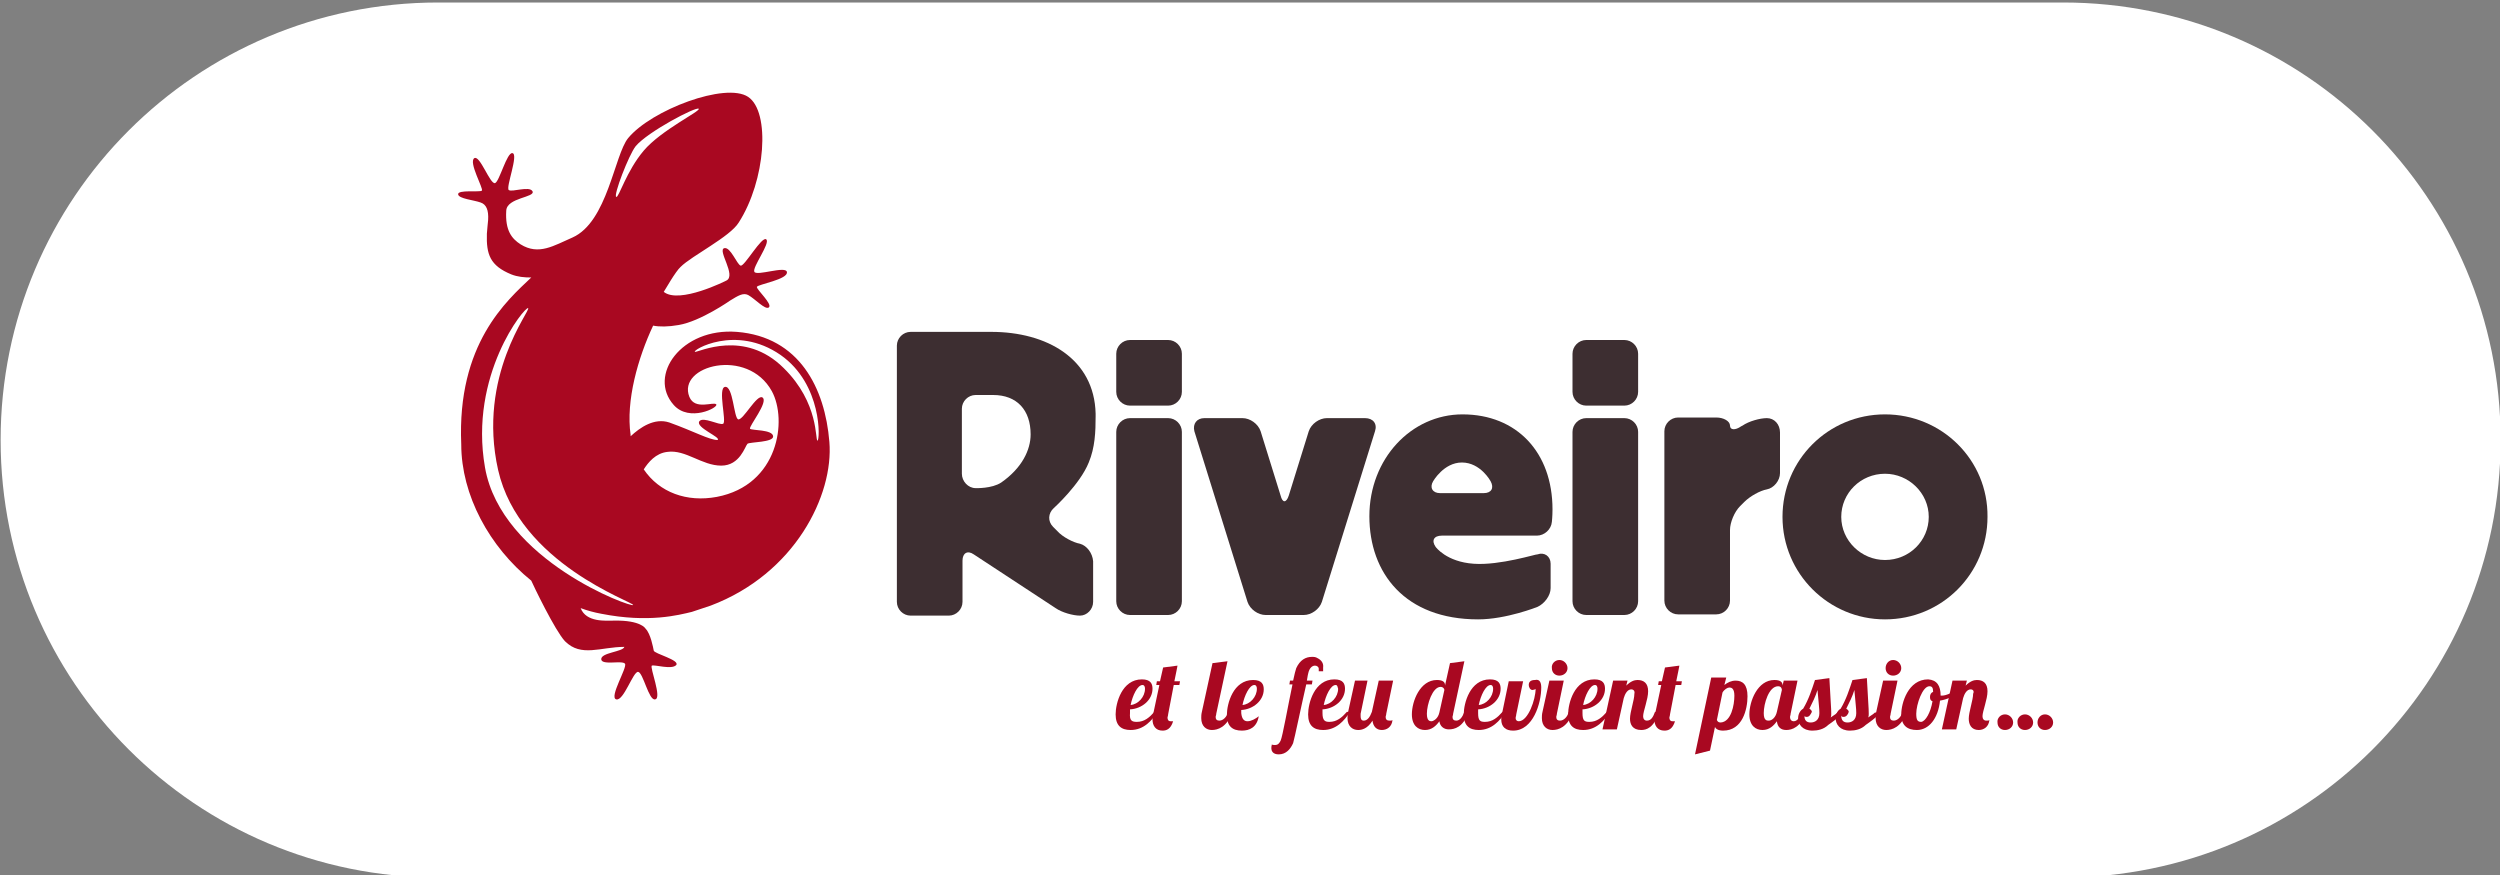 <?xml version="1.0" encoding="utf-8"?>
<!-- Generator: Adobe Illustrator 26.2.1, SVG Export Plug-In . SVG Version: 6.00 Build 0)  -->
<svg version="1.1" id="Ebene_1" xmlns="http://www.w3.org/2000/svg" xmlns:xlink="http://www.w3.org/1999/xlink" x="0px" y="0px"
	 viewBox="0 0 400 140" style="enable-background:new 0 0 400 140;" xml:space="preserve">
<rect x="0" y="0" width="400" height="140" fill="#808080" stroke="none"/>
<style type="text/css">
	.st0{fill:#FFFFFF;}
	.st1{fill:#3D2E31;}
	.st2{fill:#A90821;}
</style>
<path id="Rechteck_200" class="st0" d="M70.1,0.4h260c38.7,0,70,31.3,70,70l0,0c0,38.7-31.3,70-70,70h-260c-38.7,0-70-31.3-70-70
	l0,0C0.1,31.7,31.4,0.4,70.1,0.4z"/>
<g>
	<path class="st1" d="M301.6,66.3c-9.1,0-16.4,7.3-16.4,16.4c0,9.1,7.4,16.4,16.4,16.4c9.1,0,16.4-7.3,16.4-16.4
		C318.1,73.6,310.7,66.3,301.6,66.3 M301.6,89.6c-3.8,0-7-3.1-7-6.9c0-3.8,3.1-6.9,7-6.9c3.8,0,7,3.1,7,6.9
		C308.6,86.5,305.5,89.6,301.6,89.6"/>
	<path class="st1" d="M235.8,90.2c-4.4-0.3-6.1-2.7-6.1-2.7c-0.7-1-0.3-1.8,1-1.8h15.2c1.2,0,2.3-1,2.4-2.2c0,0,0.1-0.9,0.1-2
		c0-9.1-5.7-15.2-14.4-15.2c-8.2,0-14.9,7.1-14.9,16.3c0,9.1,5.7,16.5,17.4,16.5c4.5,0,9.5-2,9.5-2c1.1-0.5,2.1-1.8,2.1-3v-3.9
		c0-1.2-1-1.9-2.1-1.5C245.9,88.6,240,90.5,235.8,90.2 M233.9,74c3,0,4.6,3,4.6,3c0.6,1.1,0.1,1.9-1.1,1.9h-7
		c-1.2,0-1.7-0.9-1.1-1.9C229.3,77,231,74,233.9,74"/>
	<path class="st1" d="M172.8,87c-1.1-0.2-2.8-1.1-3.6-2l-0.7-0.7c-0.9-0.9-0.8-2.2,0.1-3c0,0,4.2-3.8,5.6-7.3c1-2.4,1.1-4.9,1.1-7.4
		c0-0.1,0-0.3,0-0.4c-0.2-8.8-7.8-13.1-16.7-13.1h-12.9c-1.2,0-2.2,1-2.2,2.2v29.7v11.3v0c0,1.2,1,2.2,2.2,2.2h6.1
		c1.2,0,2.2-1,2.2-2.2v0v-6.6c0-1.2,0.8-1.7,1.8-1l13.1,8.6c1,0.7,2.8,1.2,3.9,1.2c1.1,0,2.1-1,2.1-2.2v-6.5
		C174.8,88.5,173.9,87.3,172.8,87 M160.2,77.2c-1.5,1-4.1,0.9-4.1,0.9c-1.2,0-2.2-1.1-2.2-2.3V65.4c0-1.2,1-2.2,2.2-2.2h2.8
		c3.8,0,6,2.4,6,6.3C164.9,72,163.5,74.9,160.2,77.2"/>
	<path class="st1" d="M189.1,96.2c0,1.2-1,2.2-2.2,2.2h-6.1c-1.2,0-2.2-1-2.2-2.2V69.1c0-1.2,1-2.2,2.2-2.2h6.1c1.2,0,2.2,1,2.2,2.2
		V96.2z"/>
	<path class="st1" d="M189.1,62.7c0,1.2-1,2.2-2.2,2.2h-6.1c-1.2,0-2.2-1-2.2-2.2v-6.1c0-1.2,1-2.2,2.2-2.2h6.1c1.2,0,2.2,1,2.2,2.2
		V62.7z"/>
	<path class="st1" d="M212.3,66.9c-1.2,0-2.5,0.9-2.9,2.1l-3.2,10.3c-0.4,1.2-1,1.2-1.3,0L201.7,69c-0.4-1.2-1.7-2.1-2.9-2.1h-6.1
		c-1.2,0-1.9,0.9-1.6,2.1l8.5,27.3c0.4,1.2,1.7,2.1,2.9,2.1h6.1c1.2,0,2.5-0.9,2.9-2.1L220,69c0.4-1.2-0.3-2.1-1.6-2.1H212.3z"/>
	<path class="st1" d="M262.1,96.2c0,1.2-1,2.2-2.2,2.2h-6.1c-1.2,0-2.2-1-2.2-2.2V69.1c0-1.2,1-2.2,2.2-2.2h6.1c1.2,0,2.2,1,2.2,2.2
		V96.2z"/>
	<path class="st1" d="M262.1,62.7c0,1.2-1,2.2-2.2,2.2h-6.1c-1.2,0-2.2-1-2.2-2.2v-6.1c0-1.2,1-2.2,2.2-2.2h6.1c1.2,0,2.2,1,2.2,2.2
		V62.7z"/>
	<path class="st1" d="M282.7,66.9c-1.1,0-2.9,0.5-3.9,1.2l-0.2,0.1c-1,0.7-1.8,0.6-1.8-0.1c0-0.7-1-1.3-2.2-1.3h-6.1
		c-1.2,0-2.2,1-2.2,2.2v27.1c0,1.2,1,2.2,2.2,2.2h6.1c1.2,0,2.2-1,2.2-2.2V84.8c0-1.2,0.7-2.9,1.6-3.8l0.7-0.7
		c0.9-0.9,2.5-1.8,3.6-2c1.1-0.2,2.1-1.4,2.1-2.6v-6.5C284.8,67.9,283.9,66.9,282.7,66.9"/>
	<path class="st2" d="M132.7,70.7c-0.7-8.6-4.8-16.8-14.8-17.6c-8.9-0.7-14.3,7-10.1,11.7c2.5,2.8,7.2,0.4,6.8-0.1
		c-0.4-0.5-3.4,1-4.3-1.2c-2-5,9.3-8,13.2-0.9c2.5,4.6,1.1,15-8.8,16.9c-4.8,0.9-9.2-0.7-11.7-4.4c0.7-1.1,1.9-2.6,3.8-2.8
		c2.9-0.4,5.5,2.2,8.6,2.2c3,0,3.8-3.1,4.2-3.5c0.4-0.3,4.2-0.2,4.1-1.2c-0.1-1.1-3.4-0.9-3.7-1.2c-0.2-0.4,3-4.3,2-5
		c-0.9-0.6-3.1,3.7-3.9,3.5c-0.7-0.3-0.8-5.4-2.1-5.2c-1.2,0.2,0.3,5.6-0.3,5.9c-0.6,0.3-3.2-1.2-3.8-0.4c-0.7,1,3.6,2.6,2.9,3
		c-1.3,0-3.8-1.4-7.7-2.8c-2.4-0.8-4.7,0.8-6.2,2.2c0-0.1,0-0.2,0-0.2c-0.8-5.5,1.2-12.4,3.6-17.5c1,0.2,2.4,0.2,4.1-0.1
		c3.5-0.6,8.2-3.9,8.2-3.9c1.3-0.8,2.1-1.3,2.9-0.9c1.1,0.6,2.7,2.4,3.3,2c0.7-0.5-2-2.9-1.9-3.3c0.1-0.4,5.1-1.2,4.8-2.4
		c-0.2-1-4.8,0.7-5.2,0c-0.4-0.7,2.6-4.6,1.9-5.2c-0.7-0.6-3.5,4.4-4.1,4.2c-0.6-0.2-1.6-3-2.6-2.8c-1.2,0.3,2,4.4,0.3,5.2
		c0,0-7.5,3.8-10,1.8c0.2-0.3,1.9-3.3,2.7-4c1.8-1.8,7.9-4.8,9.3-7.1c4.3-6.7,5.1-17.7,1.5-20.1c-3.6-2.4-15.5,2.1-19.2,6.6
		c-2.2,2.7-3.3,13.4-8.9,15.9c-3,1.3-5.4,2.9-8.3,1.1c-1.4-0.9-2.5-2.2-2.3-5.4c0.1-2.1,4.7-2.1,4.2-3.1c-0.5-0.9-3.3,0.2-3.8-0.2
		c-0.5-0.4,1.6-5.7,0.6-5.9c-0.9-0.2-2.1,4.6-2.8,4.8c-0.8,0.2-2.4-4.5-3.3-4c-1,0.6,1.5,4.9,1.2,5.2c-0.3,0.3-3.9-0.2-3.8,0.6
		c0.1,0.7,2.5,0.9,3.6,1.3c0.9,0.3,1.3,1.2,1.2,2.8c-0.1,0.9-0.1,1.1-0.2,2.2c-0.1,3.3,0.5,5.1,3.9,6.5c1,0.4,2.1,0.5,3.2,0.5
		C81.1,48.1,73.1,55,73.8,71.1c0,8.1,4.5,16.4,11.2,21.8c0.3,0.7,3.8,8,5.4,9.7c2.6,2.6,5.7,0.9,9.5,0.9c-0.2,0.8-3.8,0.9-3.7,2
		c0.1,1,3.4,0.1,3.8,0.7c0.4,0.6-2.6,5.4-1.4,5.7c1.2,0.3,2.7-4.5,3.5-4.4c0.8,0.1,1.7,4.6,2.7,4.4c1.2-0.1-0.9-5.2-0.5-5.4
		c0.4-0.2,3.2,0.7,3.9-0.1c0.6-0.8-3.5-1.8-3.6-2.3c-0.1-0.5-0.5-2.7-1.3-3.5c0,0-0.7-1.4-5.1-1.3c-1.3,0-4.4,0.3-5.3-2
		c1.1,0.4,2.2,0.7,3.3,0.9c7.6,1.5,12.4,0.2,14.5-0.3l3-1C127.2,91.8,133.4,79.2,132.7,70.7 M101.7,23.4c1.9-2.3,9.7-6.4,10.1-6
		c0.3,0.4-6,3.4-8.8,6.7c-2.8,3.3-4,7.6-4.4,7.4C98.1,31.3,100.6,24.8,101.7,23.4 M77.6,74.8C75,60,84,49,84.5,49.3
		c0.5,0.3-8.2,10.8-4.8,25.9c3.4,15,21.7,21.1,21.6,21.6C101.2,97.3,80.2,89.7,77.6,74.8 M130.8,70.5c-0.4,0,0.3-6-5.4-11.6
		c-6.3-6.3-13.7-2.5-14.2-2.6c-0.6-0.2,6.5-4.5,13.7,0.5C131.6,61.5,131.2,70.5,130.8,70.5"/>
	<path class="st2" d="M181.9,115.5c1.2,0,2-0.7,2.8-1.6h0.5c-0.9,1.4-2.2,2.9-4.3,2.9c-1.5,0-2.4-0.7-2.4-2.5c0-1.8,1-5.6,4.2-5.6
		c1.4,0,1.7,0.7,1.7,1.5c0,1.8-1.7,3.2-3.6,3.3c0,0.2,0,0.4,0,0.6C180.7,115.3,181.1,115.5,181.9,115.5 M182.8,109.6
		c-0.8,0-1.6,1.7-1.9,3.2c1.2-0.1,2.3-1.3,2.3-2.6C183.2,109.9,183.1,109.6,182.8,109.6"/>
	<path class="st2" d="M186.9,114.3c0,0.2-0.1,0.4-0.1,0.5c0,0.3,0.1,0.6,0.5,0.6c0.1,0,0.3,0,0.4,0c-0.4,1.3-1.1,1.5-1.7,1.5
		c-1.1,0-1.6-0.8-1.6-1.8c0-0.3,0-0.5,0.1-0.8l1-4.7h-0.5l0.1-0.6h0.5l0.5-2.2l2.3-0.3c0,0-0.2,1.1-0.5,2.5h0.9l-0.1,0.6h-0.9
		L186.9,114.3z"/>
	<path class="st2" d="M196.4,105.8l-1.8,8.4c0,0.2-0.1,0.4-0.1,0.5c0,0.4,0.2,0.6,0.6,0.6c0.6,0,1.2-0.6,1.4-1.4h0.7
		c-0.9,2.5-2.4,2.9-3.3,2.9c-0.9,0-1.7-0.6-1.7-1.9c0-0.3,0-0.6,0.1-1l1.7-7.8L196.4,105.8z"/>
	<path class="st2" d="M199.6,115.4c0.6,0,1.3-0.4,1.8-0.8c-0.3,1.8-1.5,2.3-2.7,2.3c-1.5,0-2.4-0.7-2.4-2.5c0-1.8,1-5.6,4.2-5.6
		c1.4,0,1.7,0.7,1.7,1.5c0,1.8-1.7,3.2-3.6,3.3c0,0.2,0,0.3,0,0.5C198.7,115.1,199.1,115.4,199.6,115.4 M200.7,109.6
		c-0.8,0-1.6,1.7-1.9,3.2c1.2-0.1,2.3-1.3,2.3-2.6C201.1,109.9,201,109.6,200.7,109.6"/>
	<path class="st2" d="M212.7,115.5c1.2,0,2-0.7,2.8-1.6h0.5c-0.9,1.4-2.2,2.9-4.3,2.9c-1.5,0-2.4-0.7-2.4-2.5c0-1.8,1-5.6,4.2-5.6
		c1.4,0,1.7,0.7,1.7,1.5c0,1.8-1.7,3.2-3.6,3.3c0,0.2,0,0.4,0,0.6C211.6,115.3,212,115.5,212.7,115.5 M213.7,109.6
		c-0.8,0-1.6,1.7-1.9,3.2c1.2-0.1,2.3-1.3,2.3-2.6C214,109.9,214,109.6,213.7,109.6"/>
	<path class="st2" d="M218.8,108.9l-1.1,5.3c0,0.1,0,0.3,0,0.4c0,0.4,0.1,0.7,0.5,0.7c0.6,0,1-0.6,1.3-1.4l1.1-5h2.3l-1.1,5.3
		c0,0.2-0.1,0.4-0.1,0.5c0,0.4,0.2,0.6,0.6,0.6c0.3,0,0.4,0,0.5-0.1c-0.1,1.1-0.9,1.6-1.7,1.6c-0.9,0-1.4-0.6-1.5-1.5
		c-0.8,1.3-1.7,1.5-2.3,1.5c-0.9,0-1.7-0.6-1.7-1.9c0-0.3,0-0.6,0.1-1l1.1-5H218.8z"/>
	<path class="st2" d="M234.3,105.8l-1.8,8.4c0,0.2-0.1,0.4-0.1,0.5c0,0.4,0.2,0.6,0.6,0.6c0.6,0,1-0.6,1.3-1.4h0.7
		c-0.9,2.5-2.3,2.8-3.2,2.8c-0.8,0-1.4-0.5-1.5-1.3c-0.5,0.7-1.2,1.4-2.3,1.4c-1.1,0-2.1-0.7-2.1-2.5c0-2.1,1.3-5.5,4-5.5
		c0.9,0,1.3,0.3,1.3,0.8v0.1l0.8-3.6L234.3,105.8z M230.3,114l0.8-3.6c0-0.2-0.2-0.5-0.6-0.5c-1.3,0-2.2,2.8-2.2,4.3
		c0,1.2,0.5,1.2,0.8,1.2C229.5,115.3,230.1,114.9,230.3,114L230.3,114z"/>
	<path class="st2" d="M237.6,115.5c1.2,0,2-0.7,2.8-1.6h0.5c-0.9,1.4-2.2,2.9-4.3,2.9c-1.5,0-2.4-0.7-2.4-2.5c0-1.8,1-5.6,4.2-5.6
		c1.4,0,1.7,0.7,1.7,1.5c0,1.8-1.7,3.2-3.6,3.3c0,0.2,0,0.4,0,0.6C236.5,115.3,236.8,115.5,237.6,115.5 M238.5,109.6
		c-0.8,0-1.6,1.7-1.9,3.2c1.2-0.1,2.3-1.3,2.3-2.6C238.9,109.9,238.8,109.6,238.5,109.6"/>
	<path class="st2" d="M246.6,110c0,2.5-1.3,6.9-4.5,6.9c-1.2,0-1.9-0.6-1.9-1.8c0-0.2,0-0.5,0.1-0.8l1.1-5.3h2.3l-1.1,5.3
		c0,0.2-0.1,0.4-0.1,0.6c0,0.3,0.2,0.5,0.5,0.5c1.5,0,2.7-3.5,2.7-5.2c0,0.1-0.4,0.2-0.5,0.2c-0.4,0-0.6-0.5-0.6-0.8
		c0-0.5,0.3-0.8,1-0.8C246.4,108.6,246.6,109.3,246.6,110"/>
	<path class="st2" d="M250.2,108.9l-1.1,5.3c0,0.2-0.1,0.4-0.1,0.5c0,0.4,0.2,0.6,0.6,0.6c0.6,0,1.2-0.6,1.4-1.4h0.7
		c-0.9,2.5-2.4,2.9-3.3,2.9c-0.9,0-1.7-0.6-1.7-1.9c0-0.3,0-0.6,0.1-1l1.1-5H250.2z M249.5,105.6c0.7,0,1.3,0.6,1.3,1.3
		c0,0.7-0.6,1.2-1.3,1.2c-0.7,0-1.2-0.5-1.2-1.2C248.2,106.2,248.8,105.6,249.5,105.6"/>
	<path class="st2" d="M254.3,115.5c1.2,0,2-0.7,2.8-1.6h0.5c-0.9,1.4-2.2,2.9-4.3,2.9c-1.5,0-2.4-0.7-2.4-2.5c0-1.8,1-5.6,4.2-5.6
		c1.4,0,1.7,0.7,1.7,1.5c0,1.8-1.7,3.2-3.6,3.3c0,0.2,0,0.4,0,0.6C253.2,115.3,253.5,115.5,254.3,115.5 M255.2,109.6
		c-0.8,0-1.6,1.7-1.9,3.2c1.2-0.1,2.3-1.3,2.3-2.6C255.6,109.9,255.5,109.6,255.2,109.6"/>
	<path class="st2" d="M261,110.3c-0.6,0-1,0.7-1.2,1.4l-1.1,5h-2.3l1.7-7.8h2.3l-0.2,0.8c0.7-0.7,1.3-0.9,1.8-0.9
		c1,0,1.7,0.5,1.7,1.8c0,1.3-0.8,3.2-0.8,4c0,0.4,0.2,0.7,0.6,0.7c0.7,0,1-0.6,1.3-1.4h0.7c-0.9,2.6-2.1,2.9-2.9,2.9
		c-1.4,0-1.8-0.9-1.8-1.8c0-1.1,0.7-3,0.7-4C261.6,110.6,261.4,110.3,261,110.3"/>
	<path class="st2" d="M267.2,114.3c0,0.2-0.1,0.4-0.1,0.5c0,0.3,0.1,0.6,0.5,0.6c0.1,0,0.3,0,0.4,0c-0.4,1.3-1.1,1.5-1.7,1.5
		c-1.1,0-1.6-0.8-1.6-1.8c0-0.3,0-0.5,0.1-0.8l1-4.7h-0.5l0.1-0.6h0.5l0.5-2.2l2.3-0.3c0,0-0.2,1.1-0.5,2.5h0.9l-0.1,0.6h-0.9
		L267.2,114.3z"/>
	<path class="st2" d="M276.2,108.4l-0.3,1.2c0.5-0.4,1.1-0.7,1.8-0.7c1.1,0,1.9,0.6,1.9,2.5c0,2.1-0.8,5.5-3.9,5.5
		c-0.8,0-1.2-0.3-1.3-0.6l-0.8,3.8l-2.4,0.6l2.6-12.3H276.2z M277.5,111.3c0-1.2-0.5-1.3-0.8-1.3c-0.3,0-0.8,0.3-1.1,0.8l-0.9,4.4
		c0.1,0.2,0.2,0.4,0.6,0.4C277,115.5,277.5,112.8,277.5,111.3"/>
	<path class="st2" d="M287.6,108.9l-1.1,5.3c0,0.2-0.1,0.4-0.1,0.5c0,0.4,0.2,0.7,0.6,0.7c0.6,0,1-0.7,1.3-1.5h0.7
		c-0.9,2.5-2.3,2.9-3.2,2.9c-0.9,0-1.4-0.5-1.5-1.4c-0.5,0.7-1.2,1.4-2.3,1.4c-1.1,0-2.1-0.7-2.1-2.5c0-2.1,1.3-5.5,4-5.5
		c0.9,0,1.3,0.3,1.3,0.8v0.1l0.2-0.8H287.6z M282.2,114.1c0,1.2,0.5,1.2,0.8,1.2c0.5,0,1.1-0.5,1.3-1.4l0.8-3.5
		c0-0.2-0.1-0.6-0.6-0.6C283,109.8,282.2,112.6,282.2,114.1"/>
	<path class="st2" d="M294.9,114c-0.8,0.9-1.7,1.5-2.4,2c-0.7,0.7-1.7,0.9-2.5,0.9c-1.6,0-2.3-1-2.3-2c0-0.7,0.4-1.3,0.8-1.5
		c0.9-1.5,1.4-3.1,1.9-4.6l2.3-0.3c0.2,4,0.3,4.7,0.3,5.7c0,0.2,0,0.4-0.1,0.6c0.4-0.3,0.8-0.5,1.1-0.8H294.9z M289.1,114.7
		c-0.2,0-0.3,0-0.4-0.2c0,0.7,0.3,1.1,1,1.1c0.7,0,1.4-0.4,1.4-1.5c0-0.8-0.1-1.3-0.3-3.7c-0.3,1-0.8,2-1.3,3
		c0.2,0.1,0.4,0.3,0.4,0.5C289.7,114.3,289.5,114.7,289.1,114.7"/>
	<path class="st2" d="M300.9,114c-0.8,0.9-1.7,1.5-2.4,2c-0.7,0.7-1.7,0.9-2.5,0.9c-1.6,0-2.3-1-2.3-2c0-0.7,0.4-1.3,0.8-1.5
		c0.9-1.5,1.4-3.1,1.9-4.6l2.3-0.3c0.2,4,0.3,4.7,0.3,5.7c0,0.2,0,0.4-0.1,0.6c0.4-0.3,0.8-0.5,1.1-0.8H300.9z M295,114.7
		c-0.2,0-0.3,0-0.4-0.2c0,0.7,0.3,1.1,1,1.1s1.4-0.4,1.4-1.5c0-0.8-0.1-1.3-0.3-3.7c-0.3,1-0.8,2-1.3,3c0.2,0.1,0.4,0.3,0.4,0.5
		C295.7,114.3,295.4,114.7,295,114.7"/>
	<path class="st2" d="M303.6,108.9l-1.1,5.3c0,0.2-0.1,0.4-0.1,0.5c0,0.4,0.2,0.6,0.6,0.6c0.6,0,1.2-0.6,1.4-1.4h0.7
		c-0.9,2.5-2.4,2.9-3.3,2.9c-0.9,0-1.7-0.6-1.7-1.9c0-0.3,0-0.6,0.1-1l1.1-5H303.6z M302.9,105.6c0.7,0,1.3,0.6,1.3,1.3
		c0,0.7-0.6,1.2-1.3,1.2c-0.7,0-1.2-0.5-1.2-1.2C301.7,106.2,302.2,105.6,302.9,105.6"/>
	<path class="st2" d="M310.5,111.3c0.1,0,0.1,0,0.2,0c0.7,0,1.7-0.5,2.4-0.9l0.1,0.4c-0.6,0.6-1.6,1.1-2.8,1.3
		c-0.3,2.9-1.8,4.7-3.7,4.7c-1.5,0-2.5-0.7-2.5-2.5c0-1.8,1.1-5.6,4.3-5.6C309.9,108.8,310.5,109.7,310.5,111.3 M309.2,112.2
		c-0.3-0.1-0.4-0.3-0.4-0.7c0-0.4,0.2-0.7,0.5-0.8c0-0.7-0.2-0.9-0.6-0.9c-1.1,0-2.1,2.9-2.1,4.4c0,1,0.2,1.3,0.8,1.3
		C308.1,115.4,308.9,114,309.2,112.2"/>
	<path class="st2" d="M315.3,110.3c-0.6,0-1,0.7-1.2,1.4l-1.1,5h-2.3l1.7-7.8h2.3l-0.2,0.8c0.7-0.7,1.3-0.9,1.8-0.9
		c1,0,1.7,0.5,1.7,1.8c0,1.3-0.8,3.2-0.8,4c0,0.4,0.2,0.7,0.6,0.7c0.3,0,0.4,0,0.5-0.1c-0.1,1.1-0.9,1.6-1.7,1.6
		c-1.2,0-1.6-0.9-1.6-1.8c0-1.1,0.7-3,0.7-4C315.9,110.6,315.7,110.3,315.3,110.3"/>
	<path class="st2" d="M320.8,114.3c0.7,0,1.3,0.6,1.3,1.3c0,0.7-0.6,1.2-1.3,1.2c-0.7,0-1.2-0.5-1.2-1.2
		C319.5,114.9,320.1,114.3,320.8,114.3"/>
	<path class="st2" d="M324,114.3c0.7,0,1.3,0.6,1.3,1.3c0,0.7-0.6,1.2-1.3,1.2c-0.7,0-1.2-0.5-1.2-1.2
		C322.7,114.9,323.3,114.3,324,114.3"/>
	<path class="st2" d="M327.2,114.3c0.7,0,1.3,0.6,1.3,1.3c0,0.7-0.6,1.2-1.3,1.2c-0.7,0-1.2-0.5-1.2-1.2
		C326,114.9,326.5,114.3,327.2,114.3"/>
	<path class="st2" d="M210.8,105.3c-0.3-0.2-0.6-0.2-0.9-0.2c-1,0-1.9,0.5-2.5,1.8c-0.1,0.3-0.3,1-0.5,2h0h-0.5l-0.1,0.6h0.5h0
		c-0.7,3.3-1.6,8.4-1.9,9c-0.2,0.4-0.4,0.7-0.9,0.7c-0.3,0-0.4,0-0.5-0.1c-0.3,1.1,0.2,1.6,1.1,1.6c1.2,0,1.9-0.9,2.3-1.8
		c0.2-0.6,1.4-6.4,2.1-9.4h0h0.9l0.1-0.6h-0.9h0c0.1-0.7,0.2-1.1,0.2-1.1c0.2-1,0.7-1.3,1.1-1.3c0.3,0,0.6,0.2,0.6,0.5
		c0,0.1,0,0.3,0,0.4h0.7c0-0.2,0-0.4,0-0.6C211.8,106.1,211.4,105.6,210.8,105.3"/>
</g>
</svg>
